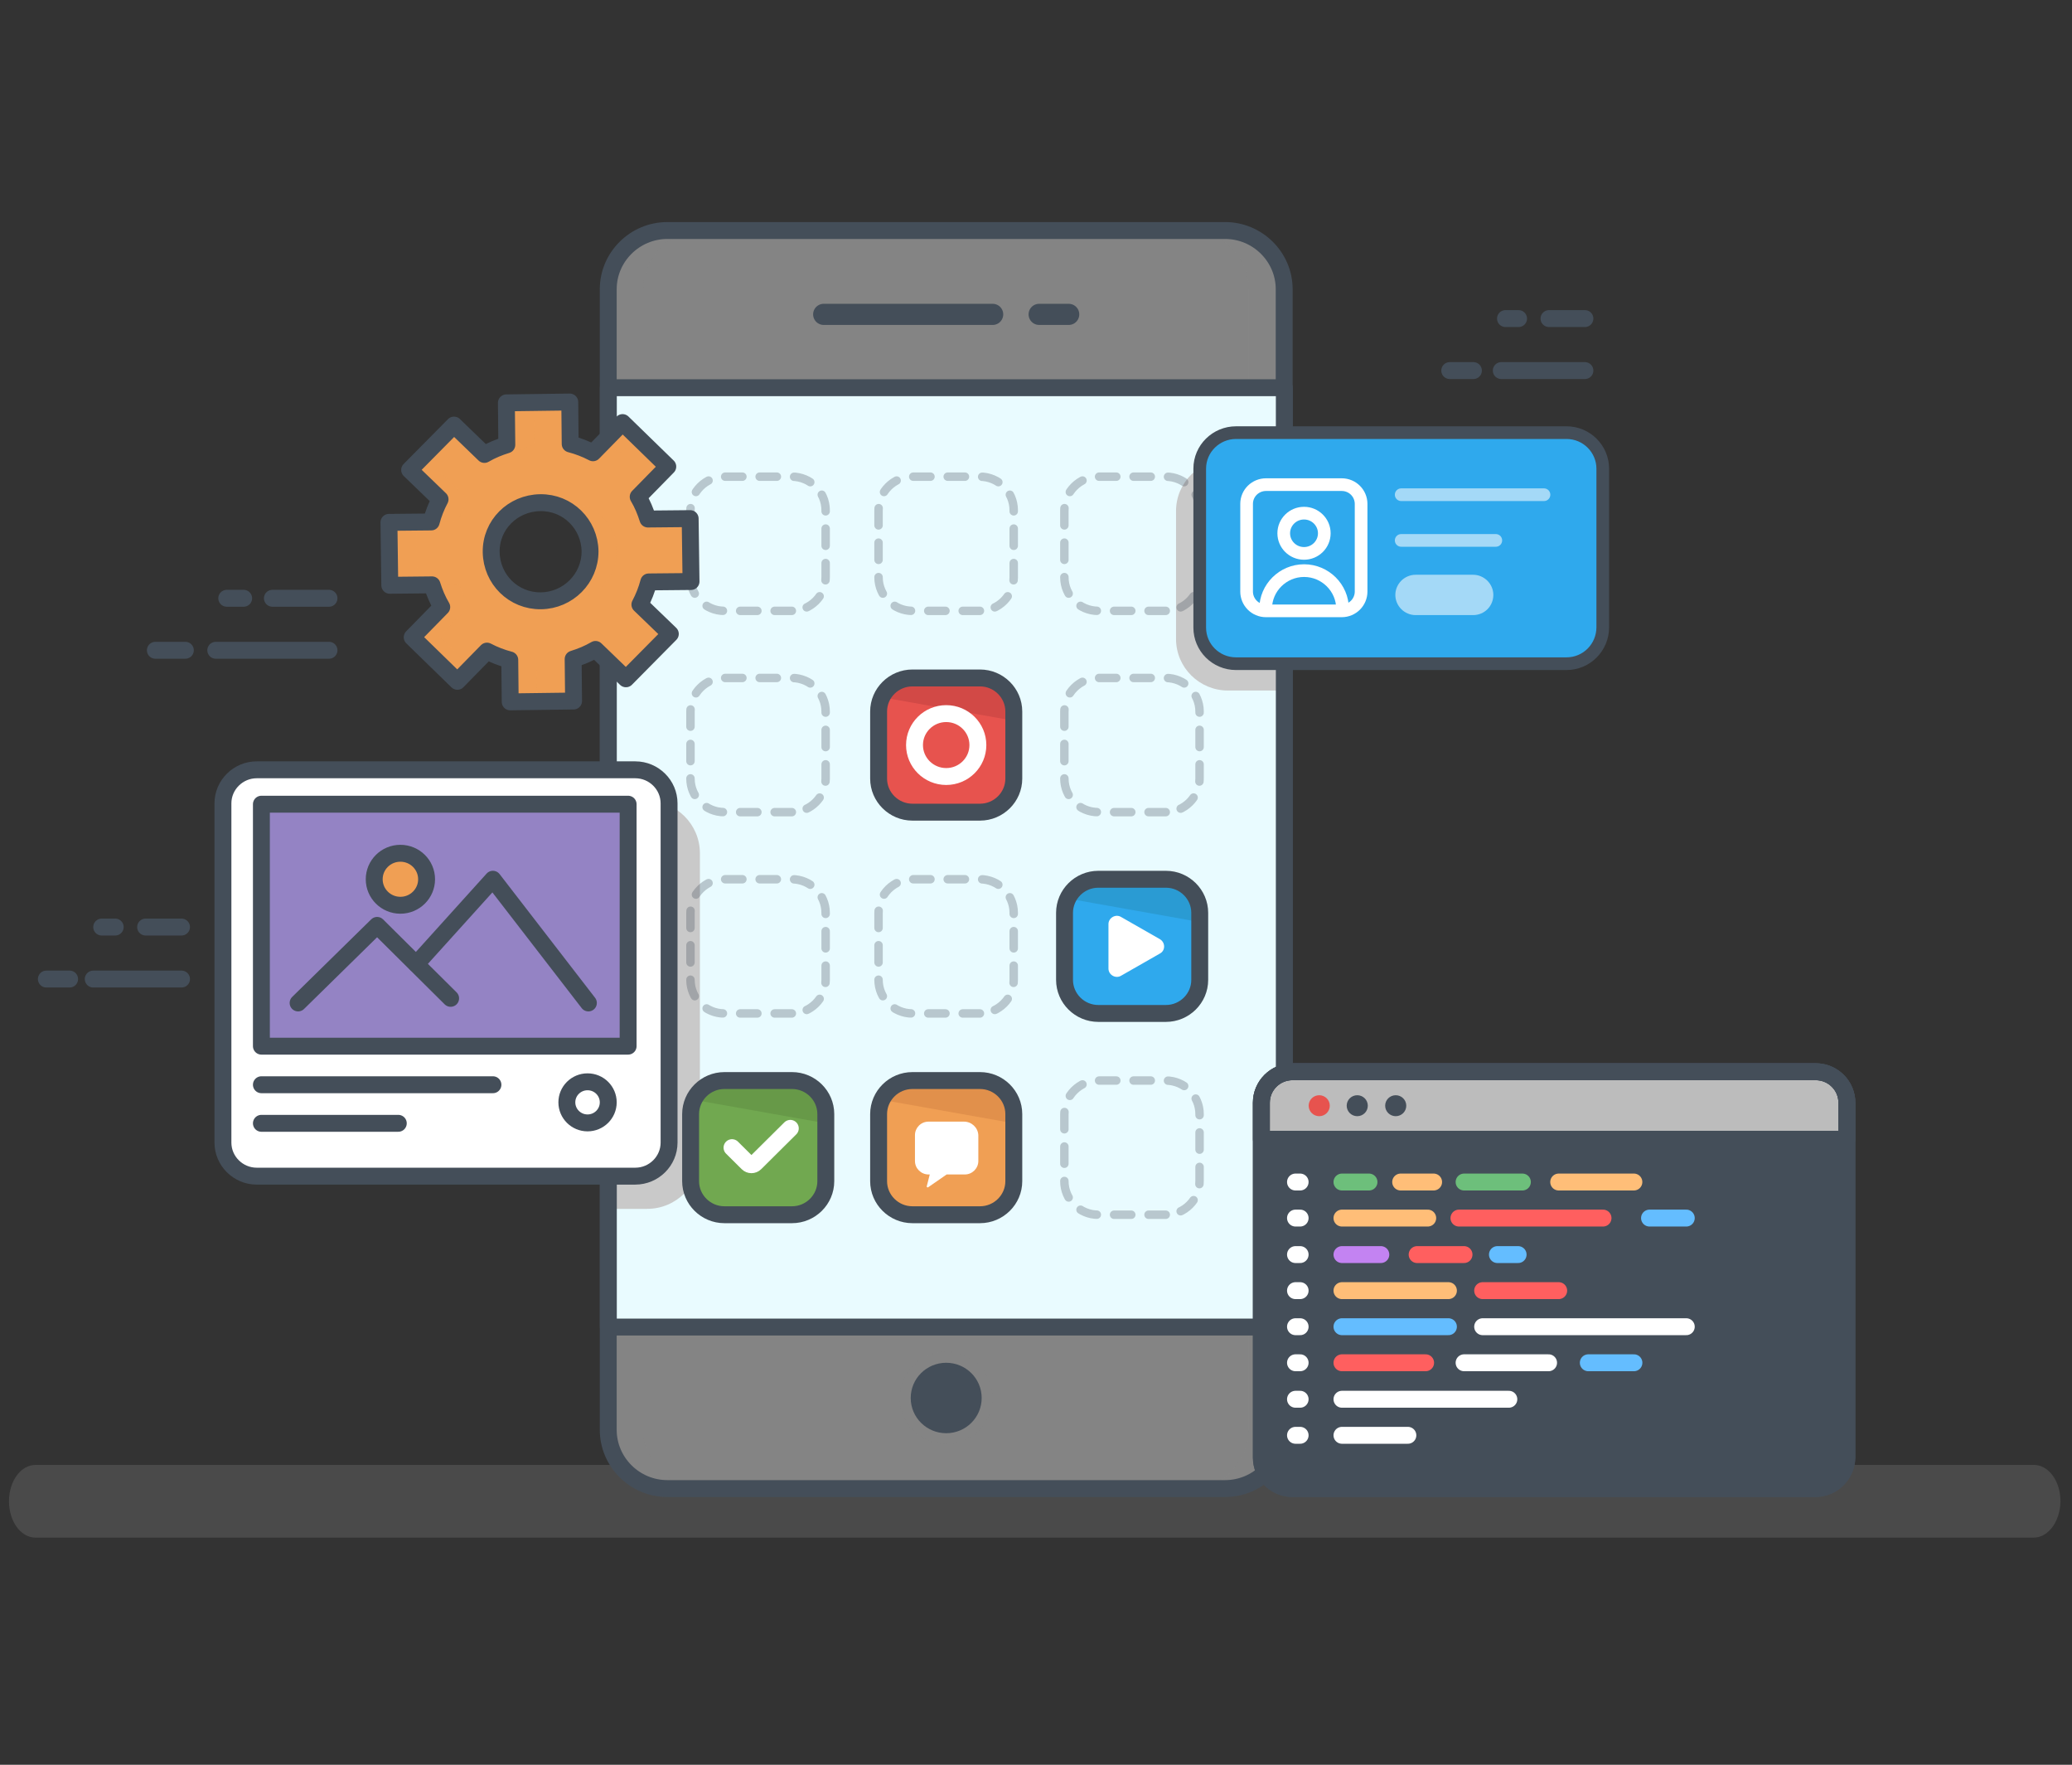 <svg width="101" height="86" viewBox="0 0 101 86" fill="none" xmlns="http://www.w3.org/2000/svg">
<rect x="0" y="0" width="101" height="86" fill="#333333" stroke="none"/>
<path opacity="0.28" d="M99.126 74.932H1.735C1.014 74.932 0.438 74.144 0.438 73.16C0.438 72.175 1.014 71.388 1.735 71.388H99.14C99.861 71.388 100.438 72.175 100.438 73.16C100.423 74.144 99.847 74.932 99.126 74.932Z" fill="#848484"/>
<path d="M59.715 72.541H32.532C30.946 72.541 29.649 71.254 29.649 69.68V14.094C29.649 12.521 30.946 11.233 32.532 11.233H59.715C61.301 11.233 62.598 12.521 62.598 14.094V69.68C62.598 71.254 61.301 72.541 59.715 72.541Z" fill="#848484"/>
<path opacity="0.28" d="M59.715 11.233H57.985C59.57 11.233 60.868 12.521 60.868 14.094V69.68C60.868 71.254 59.57 72.541 57.985 72.541H59.735C61.321 72.541 62.618 71.254 62.618 69.68V14.094C62.598 12.5 61.3 11.233 59.715 11.233Z" fill="#848484"/>
<path opacity="0.48" d="M31.358 69.68V14.094C31.358 12.521 32.655 11.233 34.241 11.233H32.532C30.946 11.233 29.649 12.521 29.649 14.094V69.68C29.649 71.254 30.946 72.541 32.532 72.541H34.241C32.655 72.541 31.358 71.254 31.358 69.68Z" fill="#848484"/>
<path d="M59.715 72.541H32.532C30.946 72.541 29.649 71.254 29.649 69.68V14.094C29.649 12.521 30.946 11.233 32.532 11.233H59.715C61.301 11.233 62.598 12.521 62.598 14.094V69.68C62.598 71.254 61.301 72.541 59.715 72.541Z" stroke="#444E59" stroke-width="0.824" stroke-miterlimit="10" stroke-linecap="round" stroke-linejoin="round"/>
<path d="M62.604 64.671L62.604 18.894L29.654 18.894L29.654 64.671H62.604Z" fill="#E9FBFF"/>
<path d="M62.434 33.651H59.859C58.459 33.651 57.326 32.527 57.326 31.138V24.905C57.326 23.515 58.459 22.391 59.859 22.391H62.434V33.651Z" fill="#C9C9C9"/>
<path d="M31.543 58.91H29.649V39.026H31.543C32.964 39.026 34.117 40.17 34.117 41.58V56.355C34.097 57.766 32.964 58.91 31.543 58.91Z" fill="#C9C9C9"/>
<path d="M62.604 64.671L62.604 18.894L29.654 18.894L29.654 64.671H62.604Z" stroke="#444E59" stroke-width="0.824" stroke-miterlimit="10" stroke-linecap="round" stroke-linejoin="round"/>
<path d="M50.653 15.32H52.094" stroke="#444E59" stroke-width="1.03" stroke-miterlimit="10" stroke-linecap="round" stroke-linejoin="round"/>
<path d="M40.151 15.32H48.388" stroke="#444E59" stroke-width="1.03" stroke-miterlimit="10" stroke-linecap="round" stroke-linejoin="round"/>
<path opacity="0.29" d="M46.123 70.375C47.374 70.375 48.388 69.368 48.388 68.127C48.388 66.885 47.374 65.879 46.123 65.879C44.872 65.879 43.858 66.885 43.858 68.127C43.858 69.368 44.872 70.375 46.123 70.375Z" fill="#848484"/>
<path d="M46.123 69.843C47.078 69.843 47.852 69.075 47.852 68.126C47.852 67.178 47.078 66.41 46.123 66.41C45.167 66.41 44.393 67.178 44.393 68.126C44.393 69.075 45.167 69.843 46.123 69.843Z" fill="#444E59"/>
<g opacity="0.3">
<path d="M38.599 59.196H35.304C34.398 59.196 33.657 58.46 33.657 57.561V54.291C33.657 53.392 34.398 52.657 35.304 52.657H38.599C39.505 52.657 40.246 53.392 40.246 54.291V57.561C40.246 58.46 39.505 59.196 38.599 59.196Z" stroke="#444E59" stroke-width="0.412" stroke-linecap="round" stroke-linejoin="round" stroke-dasharray="0.84 0.84"/>
<path d="M56.825 59.196H53.531C52.624 59.196 51.883 58.46 51.883 57.561V54.291C51.883 53.392 52.624 52.657 53.531 52.657H56.825C57.732 52.657 58.473 53.392 58.473 54.291V57.561C58.473 58.46 57.732 59.196 56.825 59.196Z" stroke="#444E59" stroke-width="0.412" stroke-linecap="round" stroke-linejoin="round" stroke-dasharray="0.84 0.84"/>
<path d="M47.767 59.196H44.472C43.566 59.196 42.825 58.46 42.825 57.561V54.291C42.825 53.392 43.566 52.657 44.472 52.657H47.767C48.673 52.657 49.414 53.392 49.414 54.291V57.561C49.414 58.46 48.673 59.196 47.767 59.196Z" stroke="#444E59" stroke-width="0.412" stroke-linecap="round" stroke-linejoin="round" stroke-dasharray="0.84 0.84"/>
<path d="M38.599 49.387H35.304C34.398 49.387 33.657 48.651 33.657 47.752V44.482C33.657 43.583 34.398 42.847 35.304 42.847H38.599C39.505 42.847 40.246 43.583 40.246 44.482V47.752C40.246 48.651 39.505 49.387 38.599 49.387Z" stroke="#444E59" stroke-width="0.412" stroke-linecap="round" stroke-linejoin="round" stroke-dasharray="0.84 0.84"/>
<path d="M56.825 49.387H53.531C52.624 49.387 51.883 48.651 51.883 47.752V44.482C51.883 43.583 52.624 42.847 53.531 42.847H56.825C57.732 42.847 58.473 43.583 58.473 44.482V47.752C58.473 48.651 57.732 49.387 56.825 49.387Z" stroke="#444E59" stroke-width="0.412" stroke-linecap="round" stroke-linejoin="round" stroke-dasharray="0.84 0.84"/>
<path d="M47.767 49.387H44.472C43.566 49.387 42.825 48.651 42.825 47.752V44.482C42.825 43.583 43.566 42.847 44.472 42.847H47.767C48.673 42.847 49.414 43.583 49.414 44.482V47.752C49.414 48.651 48.673 49.387 47.767 49.387Z" stroke="#444E59" stroke-width="0.412" stroke-linecap="round" stroke-linejoin="round" stroke-dasharray="0.84 0.84"/>
<path d="M38.599 39.577H35.304C34.398 39.577 33.657 38.842 33.657 37.943V34.673C33.657 33.773 34.398 33.038 35.304 33.038H38.599C39.505 33.038 40.246 33.773 40.246 34.673V37.943C40.246 38.842 39.505 39.577 38.599 39.577Z" stroke="#444E59" stroke-width="0.412" stroke-linecap="round" stroke-linejoin="round" stroke-dasharray="0.84 0.84"/>
<path d="M56.825 39.577H53.531C52.624 39.577 51.883 38.842 51.883 37.943V34.673C51.883 33.773 52.624 33.038 53.531 33.038H56.825C57.732 33.038 58.473 33.773 58.473 34.673V37.943C58.473 38.842 57.732 39.577 56.825 39.577Z" stroke="#444E59" stroke-width="0.412" stroke-linecap="round" stroke-linejoin="round" stroke-dasharray="0.84 0.84"/>
<path d="M47.767 39.577H44.472C43.566 39.577 42.825 38.842 42.825 37.943V34.673C42.825 33.773 43.566 33.038 44.472 33.038H47.767C48.673 33.038 49.414 33.773 49.414 34.673V37.943C49.414 38.842 48.673 39.577 47.767 39.577Z" stroke="#444E59" stroke-width="0.412" stroke-linecap="round" stroke-linejoin="round" stroke-dasharray="0.84 0.84"/>
<path d="M38.599 29.768H35.304C34.398 29.768 33.657 29.032 33.657 28.133V24.863C33.657 23.964 34.398 23.229 35.304 23.229H38.599C39.505 23.229 40.246 23.964 40.246 24.863V28.133C40.246 29.032 39.505 29.768 38.599 29.768Z" stroke="#444E59" stroke-width="0.412" stroke-linecap="round" stroke-linejoin="round" stroke-dasharray="0.84 0.84"/>
<path d="M56.825 29.768H53.531C52.624 29.768 51.883 29.032 51.883 28.133V24.863C51.883 23.964 52.624 23.229 53.531 23.229H56.825C57.732 23.229 58.473 23.964 58.473 24.863V28.133C58.473 29.032 57.732 29.768 56.825 29.768Z" stroke="#444E59" stroke-width="0.412" stroke-linecap="round" stroke-linejoin="round" stroke-dasharray="0.84 0.84"/>
<path d="M47.767 29.768H44.472C43.566 29.768 42.825 29.032 42.825 28.133V24.863C42.825 23.964 43.566 23.229 44.472 23.229H47.767C48.673 23.229 49.414 23.964 49.414 24.863V28.133C49.414 29.032 48.673 29.768 47.767 29.768Z" stroke="#444E59" stroke-width="0.412" stroke-linecap="round" stroke-linejoin="round" stroke-dasharray="0.84 0.84"/>
</g>
<path d="M38.607 59.196H35.312C34.406 59.196 33.664 58.461 33.664 57.561V54.292C33.664 53.392 34.406 52.657 35.312 52.657H38.607C39.513 52.657 40.254 53.392 40.254 54.292V57.561C40.254 58.461 39.513 59.196 38.607 59.196Z" fill="#71A850"/>
<path opacity="0.52" d="M38.606 52.657H35.311C34.652 52.657 34.075 53.045 33.828 53.597L40.254 54.741V54.292C40.254 53.392 39.512 52.657 38.606 52.657Z" fill="#5F8C42"/>
<path d="M38.607 59.196H35.312C34.406 59.196 33.664 58.461 33.664 57.561V54.292C33.664 53.392 34.406 52.657 35.312 52.657H38.607C39.513 52.657 40.254 53.392 40.254 54.292V57.561C40.254 58.461 39.513 59.196 38.607 59.196Z" stroke="#444E59" stroke-width="0.824" stroke-miterlimit="10" stroke-linecap="round" stroke-linejoin="round"/>
<path d="M47.771 59.196H44.476C43.57 59.196 42.828 58.461 42.828 57.561V54.292C42.828 53.392 43.57 52.657 44.476 52.657H47.771C48.677 52.657 49.418 53.392 49.418 54.292V57.561C49.418 58.461 48.677 59.196 47.771 59.196Z" fill="#F09F54"/>
<path opacity="0.52" d="M47.772 52.657H44.477C43.818 52.657 43.242 53.045 42.994 53.597L49.42 54.741V54.292C49.42 53.392 48.678 52.657 47.772 52.657Z" fill="#D38444"/>
<path d="M47.771 59.196H44.476C43.57 59.196 42.828 58.461 42.828 57.561V54.292C42.828 53.392 43.57 52.657 44.476 52.657H47.771C48.677 52.657 49.418 53.392 49.418 54.292V57.561C49.418 58.461 48.677 59.196 47.771 59.196Z" stroke="#444E59" stroke-width="0.824" stroke-miterlimit="10" stroke-linecap="round" stroke-linejoin="round"/>
<path d="M56.833 49.387H53.538C52.632 49.387 51.891 48.652 51.891 47.752V44.483C51.891 43.584 52.632 42.848 53.538 42.848H56.833C57.739 42.848 58.481 43.584 58.481 44.483V47.752C58.481 48.652 57.739 49.387 56.833 49.387Z" fill="#2FA9ED"/>
<path opacity="0.52" d="M56.831 42.847H53.536C52.877 42.847 52.3 43.236 52.053 43.788L58.478 44.932V44.482C58.478 43.583 57.737 42.847 56.831 42.847Z" fill="#288FBC"/>
<path d="M56.833 49.387H53.538C52.632 49.387 51.891 48.652 51.891 47.752V44.483C51.891 43.584 52.632 42.848 53.538 42.848H56.833C57.739 42.848 58.481 43.584 58.481 44.483V47.752C58.481 48.652 57.739 49.387 56.833 49.387Z" stroke="#444E59" stroke-width="0.824" stroke-miterlimit="10" stroke-linecap="round" stroke-linejoin="round"/>
<path d="M47.769 39.578H44.474C43.568 39.578 42.826 38.842 42.826 37.943V34.673C42.826 33.774 43.568 33.038 44.474 33.038H47.769C48.675 33.038 49.416 33.774 49.416 34.673V37.943C49.416 38.842 48.675 39.578 47.769 39.578Z" fill="#E7534E"/>
<path opacity="0.52" d="M47.772 33.038H44.477C43.818 33.038 43.242 33.426 42.994 33.978L49.42 35.123V34.673C49.42 33.774 48.678 33.038 47.772 33.038Z" fill="#BF4040"/>
<path d="M47.771 39.578H44.476C43.57 39.578 42.828 38.842 42.828 37.943V34.673C42.828 33.774 43.57 33.038 44.476 33.038H47.771C48.677 33.038 49.418 33.774 49.418 34.673V37.943C49.418 38.842 48.677 39.578 47.771 39.578Z" stroke="#444E59" stroke-width="0.824" stroke-miterlimit="10" stroke-linecap="round" stroke-linejoin="round"/>
<path d="M54.649 44.687L56.544 45.77C56.812 45.933 56.812 46.322 56.544 46.465L54.649 47.548C54.382 47.711 54.032 47.507 54.032 47.2V45.034C54.032 44.728 54.382 44.523 54.649 44.687Z" fill="white"/>
<path d="M46.989 54.659H45.259C44.888 54.659 44.6 54.966 44.6 55.313V56.58C44.6 56.948 44.909 57.234 45.259 57.234H45.321L45.176 57.806C45.156 57.847 45.218 57.888 45.259 57.847L46.144 57.234H47.03C47.401 57.234 47.689 56.928 47.689 56.58V55.313C47.668 54.946 47.359 54.659 46.989 54.659Z" fill="white"/>
<path d="M35.682 55.927L36.444 56.683C36.547 56.785 36.712 56.785 36.815 56.683L38.524 54.987" stroke="white" stroke-width="0.824" stroke-miterlimit="10" stroke-linecap="round" stroke-linejoin="round"/>
<path d="M46.123 37.841C46.976 37.841 47.667 37.155 47.667 36.308C47.667 35.462 46.976 34.775 46.123 34.775C45.27 34.775 44.578 35.462 44.578 36.308C44.578 37.155 45.27 37.841 46.123 37.841Z" stroke="white" stroke-width="0.824" stroke-miterlimit="10" stroke-linecap="round" stroke-linejoin="round"/>
<path d="M33.684 28.338L33.642 25.273L31.583 25.293C31.459 24.905 31.315 24.557 31.109 24.21L32.551 22.738L30.347 20.593L28.906 22.064C28.556 21.88 28.185 21.737 27.794 21.635L27.773 19.591L24.684 19.632L24.705 21.676C24.314 21.798 23.963 21.941 23.613 22.146L22.131 20.715L19.968 22.902L21.451 24.332C21.266 24.68 21.122 25.048 21.019 25.436L18.959 25.456L19 28.522L21.06 28.501C21.183 28.89 21.328 29.237 21.533 29.584L20.092 31.056L22.295 33.202L23.737 31.73C24.087 31.914 24.458 32.057 24.849 32.159L24.87 34.203L27.959 34.162L27.938 32.118C28.329 31.996 28.679 31.853 29.029 31.648L30.512 33.079L32.675 30.892L31.192 29.462C31.377 29.114 31.521 28.747 31.624 28.358L33.684 28.338ZM26.373 29.278C25.034 29.298 23.963 28.236 23.943 26.907C23.922 25.579 24.993 24.516 26.332 24.496C27.67 24.476 28.741 25.538 28.762 26.866C28.762 28.195 27.691 29.258 26.373 29.278Z" fill="white"/>
<path d="M33.684 28.338L33.642 25.273L31.583 25.293C31.459 24.905 31.315 24.557 31.109 24.21L32.551 22.738L30.347 20.593L28.906 22.064C28.556 21.88 28.185 21.737 27.794 21.635L27.773 19.591L24.684 19.632L24.705 21.676C24.314 21.798 23.963 21.941 23.613 22.146L22.131 20.715L19.968 22.902L21.451 24.332C21.266 24.68 21.122 25.048 21.019 25.436L18.959 25.456L19 28.522L21.06 28.501C21.183 28.89 21.328 29.237 21.533 29.584L20.092 31.056L22.295 33.202L23.737 31.73C24.087 31.914 24.458 32.057 24.849 32.159L24.87 34.203L27.959 34.162L27.938 32.118C28.329 31.996 28.679 31.853 29.029 31.648L30.512 33.079L32.675 30.892L31.192 29.462C31.377 29.114 31.521 28.747 31.624 28.358L33.684 28.338ZM26.373 29.278C25.034 29.298 23.963 28.236 23.943 26.907C23.922 25.579 24.993 24.516 26.332 24.496C27.67 24.476 28.741 25.538 28.762 26.866C28.762 28.195 27.691 29.258 26.373 29.278Z" fill="#F09F54"/>
<path d="M33.684 28.338L33.642 25.273L31.583 25.293C31.459 24.905 31.315 24.557 31.109 24.21L32.551 22.738L30.347 20.593L28.906 22.064C28.556 21.88 28.185 21.737 27.794 21.635L27.773 19.591L24.684 19.632L24.705 21.676C24.314 21.798 23.963 21.941 23.613 22.146L22.131 20.715L19.968 22.902L21.451 24.332C21.266 24.68 21.122 25.048 21.019 25.436L18.959 25.456L19 28.522L21.06 28.501C21.183 28.89 21.328 29.237 21.533 29.584L20.092 31.056L22.295 33.202L23.737 31.73C24.087 31.914 24.458 32.057 24.849 32.159L24.87 34.203L27.959 34.162L27.938 32.118C28.329 31.996 28.679 31.853 29.029 31.648L30.512 33.079L32.675 30.892L31.192 29.462C31.377 29.114 31.521 28.747 31.624 28.358L33.684 28.338ZM26.373 29.278C25.034 29.298 23.963 28.236 23.943 26.907C23.922 25.579 24.993 24.516 26.332 24.496C27.67 24.476 28.741 25.538 28.762 26.866C28.762 28.195 27.691 29.258 26.373 29.278Z" fill="#F09F54"/>
<g opacity="0.29">
<path d="M32.903 25.292H33.664V25.271L32.903 25.292Z" fill="#F09F54"/>
<path d="M30.226 22.084L31.029 21.267L30.37 20.613L29.299 21.696C29.629 21.798 29.938 21.921 30.226 22.084Z" fill="#F09F54"/>
<path d="M27.608 24.496C27.382 24.496 27.176 24.537 26.991 24.578C28 24.864 28.741 25.763 28.741 26.846C28.762 27.95 28 28.89 26.991 29.176C27.196 29.237 27.444 29.278 27.67 29.257C29.009 29.237 30.059 28.154 30.059 26.846C30.059 25.538 28.947 24.496 27.608 24.496Z" fill="#F09F54"/>
<path d="M24.539 21.737L24.951 22.125C25.301 21.941 25.651 21.778 26.043 21.655L26.022 19.612L27.793 19.591V19.571L24.704 19.612L24.725 21.655C24.683 21.696 24.601 21.717 24.539 21.737Z" fill="#F09F54"/>
<path d="M26.147 32.139C25.756 32.037 25.385 31.894 25.035 31.71L24.664 32.098C24.726 32.118 24.788 32.139 24.85 32.159L24.87 34.203L26.168 34.182L26.147 32.139Z" fill="#F09F54"/>
<path d="M20.298 25.436L22.357 25.416C22.46 25.027 22.604 24.659 22.789 24.312L21.307 22.881L22.831 21.349L22.172 20.695L20.009 22.881L21.492 24.312C21.307 24.659 21.163 25.027 21.06 25.416L19 25.436L19.041 28.501L20.339 28.481L20.298 25.436Z" fill="#F09F54"/>
<path d="M30.327 31.648C30.039 31.811 29.751 31.934 29.442 32.036L30.512 33.078L31.151 32.424L30.327 31.648Z" fill="#F09F54"/>
<path d="M21.41 31.015L22.852 29.543C22.666 29.196 22.502 28.849 22.378 28.46L21.081 28.481C21.204 28.849 21.348 29.216 21.534 29.543L20.092 31.015L22.296 33.16L22.934 32.507L21.41 31.015Z" fill="#F09F54"/>
</g>
<path d="M33.684 28.338L33.642 25.273L31.583 25.293C31.459 24.905 31.315 24.557 31.109 24.21L32.551 22.738L30.347 20.593L28.906 22.064C28.556 21.88 28.185 21.737 27.794 21.635L27.773 19.591L24.684 19.632L24.705 21.676C24.314 21.798 23.963 21.941 23.613 22.146L22.131 20.715L19.968 22.902L21.451 24.332C21.266 24.68 21.122 25.048 21.019 25.436L18.959 25.456L19 28.522L21.06 28.501C21.183 28.89 21.328 29.237 21.533 29.584L20.092 31.056L22.295 33.202L23.737 31.73C24.087 31.914 24.458 32.057 24.849 32.159L24.87 34.203L27.959 34.162L27.938 32.118C28.329 31.996 28.679 31.853 29.029 31.648L30.512 33.079L32.675 30.892L31.192 29.462C31.377 29.114 31.521 28.747 31.624 28.358L33.684 28.338ZM26.373 29.278C25.034 29.298 23.963 28.236 23.943 26.907C23.922 25.579 24.993 24.516 26.332 24.496C27.67 24.476 28.741 25.538 28.762 26.866C28.762 28.195 27.691 29.258 26.373 29.278Z" stroke="#444E59" stroke-width="0.824" stroke-miterlimit="10" stroke-linecap="round" stroke-linejoin="round"/>
<path d="M88.483 72.541H63.008C62.164 72.541 61.485 71.867 61.485 71.029V53.74C61.485 52.902 62.164 52.227 63.008 52.227H88.503C89.348 52.227 90.027 52.902 90.027 53.74V71.029C90.007 71.867 89.327 72.541 88.483 72.541Z" fill="#444E59"/>
<path d="M90.007 55.518H61.485V53.74C61.485 52.902 62.164 52.227 63.008 52.227H88.503C89.348 52.227 90.027 52.902 90.027 53.74V55.518H90.007Z" fill="#BCBCBC"/>
<path d="M88.483 72.541H63.008C62.164 72.541 61.485 71.867 61.485 71.029V53.74C61.485 52.902 62.164 52.227 63.008 52.227H88.503C89.348 52.227 90.027 52.902 90.027 53.74V71.029C90.007 71.867 89.327 72.541 88.483 72.541Z" stroke="#444E59" stroke-width="0.824" stroke-miterlimit="10" stroke-linecap="round" stroke-linejoin="round"/>
<path d="M88.483 72.541H63.008C62.164 72.541 61.485 71.867 61.485 71.029V53.74C61.485 52.902 62.164 52.227 63.008 52.227H88.503C89.348 52.227 90.027 52.902 90.027 53.74V71.029C90.007 71.867 89.327 72.541 88.483 72.541Z" stroke="#444E59" stroke-width="0.824" stroke-miterlimit="10" stroke-linecap="round" stroke-linejoin="round"/>
<path d="M90.007 55.518H61.485V53.74C61.485 52.902 62.164 52.227 63.008 52.227H88.503C89.348 52.227 90.027 52.902 90.027 53.74V55.518H90.007Z" stroke="#444E59" stroke-width="0.824" stroke-miterlimit="10" stroke-linecap="round" stroke-linejoin="round"/>
<path d="M65.414 69.945H68.627" stroke="white" stroke-width="0.824" stroke-miterlimit="10" stroke-linecap="round" stroke-linejoin="round"/>
<path d="M63.149 69.945H63.375" stroke="white" stroke-width="0.824" stroke-miterlimit="10" stroke-linecap="round" stroke-linejoin="round"/>
<path d="M65.414 68.188H73.549" stroke="white" stroke-width="0.824" stroke-miterlimit="10" stroke-linecap="round" stroke-linejoin="round"/>
<path d="M63.149 68.188H63.375" stroke="white" stroke-width="0.824" stroke-miterlimit="10" stroke-linecap="round" stroke-linejoin="round"/>
<path d="M77.422 66.41H79.646" stroke="#64BDFF" stroke-width="0.824" stroke-miterlimit="10" stroke-linecap="round" stroke-linejoin="round"/>
<path d="M71.367 66.41H75.486" stroke="white" stroke-width="0.824" stroke-miterlimit="10" stroke-linecap="round" stroke-linejoin="round"/>
<path d="M65.414 66.41H69.492" stroke="#FF5F5F" stroke-width="0.824" stroke-miterlimit="10" stroke-linecap="round" stroke-linejoin="round"/>
<path d="M63.149 66.41H63.375" stroke="white" stroke-width="0.824" stroke-miterlimit="10" stroke-linecap="round" stroke-linejoin="round"/>
<path d="M72.272 64.653H82.198" stroke="white" stroke-width="0.824" stroke-miterlimit="10" stroke-linecap="round" stroke-linejoin="round"/>
<path d="M65.414 64.653H70.604" stroke="#64BDFF" stroke-width="0.824" stroke-miterlimit="10" stroke-linecap="round" stroke-linejoin="round"/>
<path d="M63.149 64.653H63.375" stroke="white" stroke-width="0.824" stroke-miterlimit="10" stroke-linecap="round" stroke-linejoin="round"/>
<path d="M72.272 62.895H75.979" stroke="#FF5F5F" stroke-width="0.824" stroke-miterlimit="10" stroke-linecap="round" stroke-linejoin="round"/>
<path d="M65.414 62.895H70.604" stroke="#FFBE78" stroke-width="0.824" stroke-miterlimit="10" stroke-linecap="round" stroke-linejoin="round"/>
<path d="M63.149 62.895H63.375" stroke="white" stroke-width="0.824" stroke-miterlimit="10" stroke-linecap="round" stroke-linejoin="round"/>
<path d="M72.992 61.138H74.001" stroke="#64BDFF" stroke-width="0.824" stroke-miterlimit="10" stroke-linecap="round" stroke-linejoin="round"/>
<path d="M69.078 61.138H71.364" stroke="#FF5F5F" stroke-width="0.824" stroke-miterlimit="10" stroke-linecap="round" stroke-linejoin="round"/>
<path d="M65.414 61.138H67.309" stroke="#C383F2" stroke-width="0.824" stroke-miterlimit="10" stroke-linecap="round" stroke-linejoin="round"/>
<path d="M63.149 61.138H63.375" stroke="white" stroke-width="0.824" stroke-miterlimit="10" stroke-linecap="round" stroke-linejoin="round"/>
<path d="M80.406 59.359H82.198" stroke="#64BDFF" stroke-width="0.824" stroke-miterlimit="10" stroke-linecap="round" stroke-linejoin="round"/>
<path d="M71.117 59.359H78.14" stroke="#FF5F5F" stroke-width="0.824" stroke-miterlimit="10" stroke-linecap="round" stroke-linejoin="round"/>
<path d="M65.414 59.359H69.595" stroke="#FFBE78" stroke-width="0.824" stroke-miterlimit="10" stroke-linecap="round" stroke-linejoin="round"/>
<path d="M63.149 59.359H63.375" stroke="white" stroke-width="0.824" stroke-miterlimit="10" stroke-linecap="round" stroke-linejoin="round"/>
<path d="M75.979 57.602H79.644" stroke="#FFBE78" stroke-width="0.824" stroke-miterlimit="10" stroke-linecap="round" stroke-linejoin="round"/>
<path d="M71.367 57.602H74.209" stroke="#6DBF7B" stroke-width="0.824" stroke-miterlimit="10" stroke-linecap="round" stroke-linejoin="round"/>
<path d="M68.276 57.602H69.882" stroke="#FFBE78" stroke-width="0.824" stroke-miterlimit="10" stroke-linecap="round" stroke-linejoin="round"/>
<path d="M65.414 57.602H66.732" stroke="#6DBF7B" stroke-width="0.824" stroke-miterlimit="10" stroke-linecap="round" stroke-linejoin="round"/>
<path d="M63.149 57.602H63.375" stroke="white" stroke-width="0.824" stroke-miterlimit="10" stroke-linecap="round" stroke-linejoin="round"/>
<path d="M64.306 54.394C64.59 54.394 64.821 54.165 64.821 53.883C64.821 53.601 64.59 53.372 64.306 53.372C64.022 53.372 63.791 53.601 63.791 53.883C63.791 54.165 64.022 54.394 64.306 54.394Z" fill="#E7534E"/>
<path d="M66.16 54.394C66.444 54.394 66.674 54.165 66.674 53.883C66.674 53.601 66.444 53.372 66.16 53.372C65.875 53.372 65.645 53.601 65.645 53.883C65.645 54.165 65.875 54.394 66.16 54.394Z" fill="#444E59"/>
<path d="M68.035 54.394C68.319 54.394 68.549 54.165 68.549 53.883C68.549 53.601 68.319 53.372 68.035 53.372C67.75 53.372 67.52 53.601 67.52 53.883C67.52 54.165 67.75 54.394 68.035 54.394Z" fill="#444E59"/>
<path d="M30.967 57.316H12.515C11.609 57.316 10.867 56.581 10.867 55.681V39.149C10.867 38.25 11.609 37.514 12.515 37.514H30.967C31.873 37.514 32.614 38.25 32.614 39.149V55.681C32.614 56.581 31.873 57.316 30.967 57.316Z" fill="white"/>
<path d="M30.967 57.316H12.515C11.609 57.316 10.867 56.581 10.867 55.681V39.149C10.867 38.25 11.609 37.514 12.515 37.514H30.967C31.873 37.514 32.614 38.25 32.614 39.149V55.681C32.614 56.581 31.873 57.316 30.967 57.316Z" fill="white"/>
<path d="M30.967 57.316H12.515C11.609 57.316 10.867 56.581 10.867 55.681V39.149C10.867 38.25 11.609 37.514 12.515 37.514H30.967C31.873 37.514 32.614 38.25 32.614 39.149V55.681C32.614 56.581 31.873 57.316 30.967 57.316Z" stroke="#444E59" stroke-width="0.824" stroke-miterlimit="10" stroke-linecap="round" stroke-linejoin="round"/>
<path d="M30.618 39.19H12.742V50.981H30.618V39.19Z" fill="#9483C4"/>
<path d="M30.618 39.19H12.742V50.981H30.618V39.19Z" stroke="#444E59" stroke-width="0.824" stroke-miterlimit="10" stroke-linecap="round" stroke-linejoin="round"/>
<path d="M12.742 52.861H24.028" stroke="#444E59" stroke-width="0.824" stroke-miterlimit="10" stroke-linecap="round" stroke-linejoin="round"/>
<path d="M12.742 54.741H19.415" stroke="#444E59" stroke-width="0.824" stroke-miterlimit="10" stroke-linecap="round" stroke-linejoin="round"/>
<path d="M14.531 48.876L18.383 45.096L21.966 48.651" stroke="#444E59" stroke-width="0.824" stroke-miterlimit="10" stroke-linecap="round" stroke-linejoin="round"/>
<path d="M28.681 48.876L24.026 42.847L20.299 46.975" stroke="#444E59" stroke-width="0.824" stroke-miterlimit="10" stroke-linecap="round" stroke-linejoin="round"/>
<path d="M28.64 54.721C29.198 54.721 29.649 54.272 29.649 53.719C29.649 53.166 29.198 52.718 28.64 52.718C28.083 52.718 27.631 53.166 27.631 53.719C27.631 54.272 28.083 54.721 28.64 54.721Z" stroke="#444E59" stroke-width="0.824" stroke-miterlimit="10" stroke-linecap="round" stroke-linejoin="round"/>
<path d="M19.517 44.115C20.222 44.115 20.794 43.547 20.794 42.848C20.794 42.148 20.222 41.581 19.517 41.581C18.812 41.581 18.241 42.148 18.241 42.848C18.241 43.547 18.812 44.115 19.517 44.115Z" fill="#F09F54"/>
<path d="M19.517 44.115C20.222 44.115 20.794 43.547 20.794 42.848C20.794 42.148 20.222 41.581 19.517 41.581C18.812 41.581 18.241 42.148 18.241 42.848C18.241 43.547 18.812 44.115 19.517 44.115Z" stroke="#444E59" stroke-width="0.824" stroke-miterlimit="10" stroke-linecap="round" stroke-linejoin="round"/>
<path d="M10.518 31.689H16.037" stroke="#444E59" stroke-width="0.824" stroke-miterlimit="10" stroke-linecap="round" stroke-linejoin="round"/>
<path d="M7.573 31.689H9.035" stroke="#444E59" stroke-width="0.824" stroke-miterlimit="10" stroke-linecap="round" stroke-linejoin="round"/>
<path d="M13.278 29.155H16.037" stroke="#444E59" stroke-width="0.824" stroke-miterlimit="10" stroke-linecap="round" stroke-linejoin="round"/>
<path d="M11.053 29.155H11.877" stroke="#444E59" stroke-width="0.824" stroke-miterlimit="10" stroke-linecap="round" stroke-linejoin="round"/>
<path d="M4.545 47.711H8.849" stroke="#444E59" stroke-width="0.824" stroke-miterlimit="10" stroke-linecap="round" stroke-linejoin="round"/>
<path d="M2.26 47.711H3.393" stroke="#444E59" stroke-width="0.824" stroke-miterlimit="10" stroke-linecap="round" stroke-linejoin="round"/>
<path d="M7.098 45.177H8.848" stroke="#444E59" stroke-width="0.824" stroke-miterlimit="10" stroke-linecap="round" stroke-linejoin="round"/>
<path d="M4.957 45.177H5.616" stroke="#444E59" stroke-width="0.824" stroke-miterlimit="10" stroke-linecap="round" stroke-linejoin="round"/>
<path d="M73.18 18.059H77.257" stroke="#444E59" stroke-width="0.824" stroke-miterlimit="10" stroke-linecap="round" stroke-linejoin="round"/>
<path d="M70.668 18.059H71.822" stroke="#444E59" stroke-width="0.824" stroke-miterlimit="10" stroke-linecap="round" stroke-linejoin="round"/>
<path d="M75.506 15.525H77.257" stroke="#444E59" stroke-width="0.824" stroke-miterlimit="10" stroke-linecap="round" stroke-linejoin="round"/>
<path d="M73.385 15.525H74.023" stroke="#444E59" stroke-width="0.824" stroke-miterlimit="10" stroke-linecap="round" stroke-linejoin="round"/>
<path d="M76.356 32.343H60.252C59.263 32.343 58.481 31.546 58.481 30.586V22.84C58.481 21.86 59.284 21.083 60.252 21.083H76.356C77.344 21.083 78.127 21.88 78.127 22.84V30.565C78.127 31.546 77.344 32.343 76.356 32.343Z" fill="#2FA9ED"/>
<path d="M76.356 32.343H60.252C59.263 32.343 58.481 31.546 58.481 30.586V22.84C58.481 21.86 59.284 21.083 60.252 21.083H76.356C77.344 21.083 78.127 21.88 78.127 22.84V30.565C78.127 31.546 77.344 32.343 76.356 32.343Z" stroke="#444E59" stroke-width="0.618" stroke-miterlimit="10" stroke-linecap="round" stroke-linejoin="round"/>
<path opacity="0.56" d="M68.301 24.108H75.262" stroke="white" stroke-width="0.618" stroke-miterlimit="10" stroke-linecap="round" stroke-linejoin="round"/>
<path opacity="0.56" d="M68.301 26.335H72.914" stroke="white" stroke-width="0.618" stroke-miterlimit="10" stroke-linecap="round" stroke-linejoin="round"/>
<g opacity="0.56">
<path d="M71.805 29.666H69.004C68.633 29.666 68.325 29.36 68.325 28.992C68.325 28.624 68.633 28.318 69.004 28.318H71.805C72.175 28.318 72.484 28.624 72.484 28.992C72.484 29.36 72.196 29.666 71.805 29.666Z" fill="white"/>
<path d="M71.805 29.666H69.004C68.633 29.666 68.325 29.36 68.325 28.992C68.325 28.624 68.633 28.318 69.004 28.318H71.805C72.175 28.318 72.484 28.624 72.484 28.992C72.484 29.36 72.196 29.666 71.805 29.666Z" stroke="white" stroke-width="0.618" stroke-miterlimit="10" stroke-linecap="round" stroke-linejoin="round"/>
</g>
<path d="M65.399 29.768H61.713C61.178 29.768 60.766 29.339 60.766 28.828V24.557C60.766 24.026 61.198 23.617 61.713 23.617H65.399C65.935 23.617 66.347 24.046 66.347 24.557V28.828C66.347 29.339 65.935 29.768 65.399 29.768Z" stroke="white" stroke-width="0.618" stroke-miterlimit="10" stroke-linecap="round" stroke-linejoin="round"/>
<path d="M63.565 26.968C64.111 26.968 64.553 26.529 64.553 25.988C64.553 25.446 64.111 25.007 63.565 25.007C63.019 25.007 62.576 25.446 62.576 25.988C62.576 26.529 63.019 26.968 63.565 26.968Z" stroke="white" stroke-width="0.618" stroke-miterlimit="10" stroke-linecap="round" stroke-linejoin="round"/>
<path d="M61.694 29.667C61.694 28.645 62.538 27.807 63.568 27.807C64.597 27.807 65.442 28.645 65.442 29.667" stroke="white" stroke-width="0.618" stroke-miterlimit="10" stroke-linecap="round" stroke-linejoin="round"/>
</svg>
